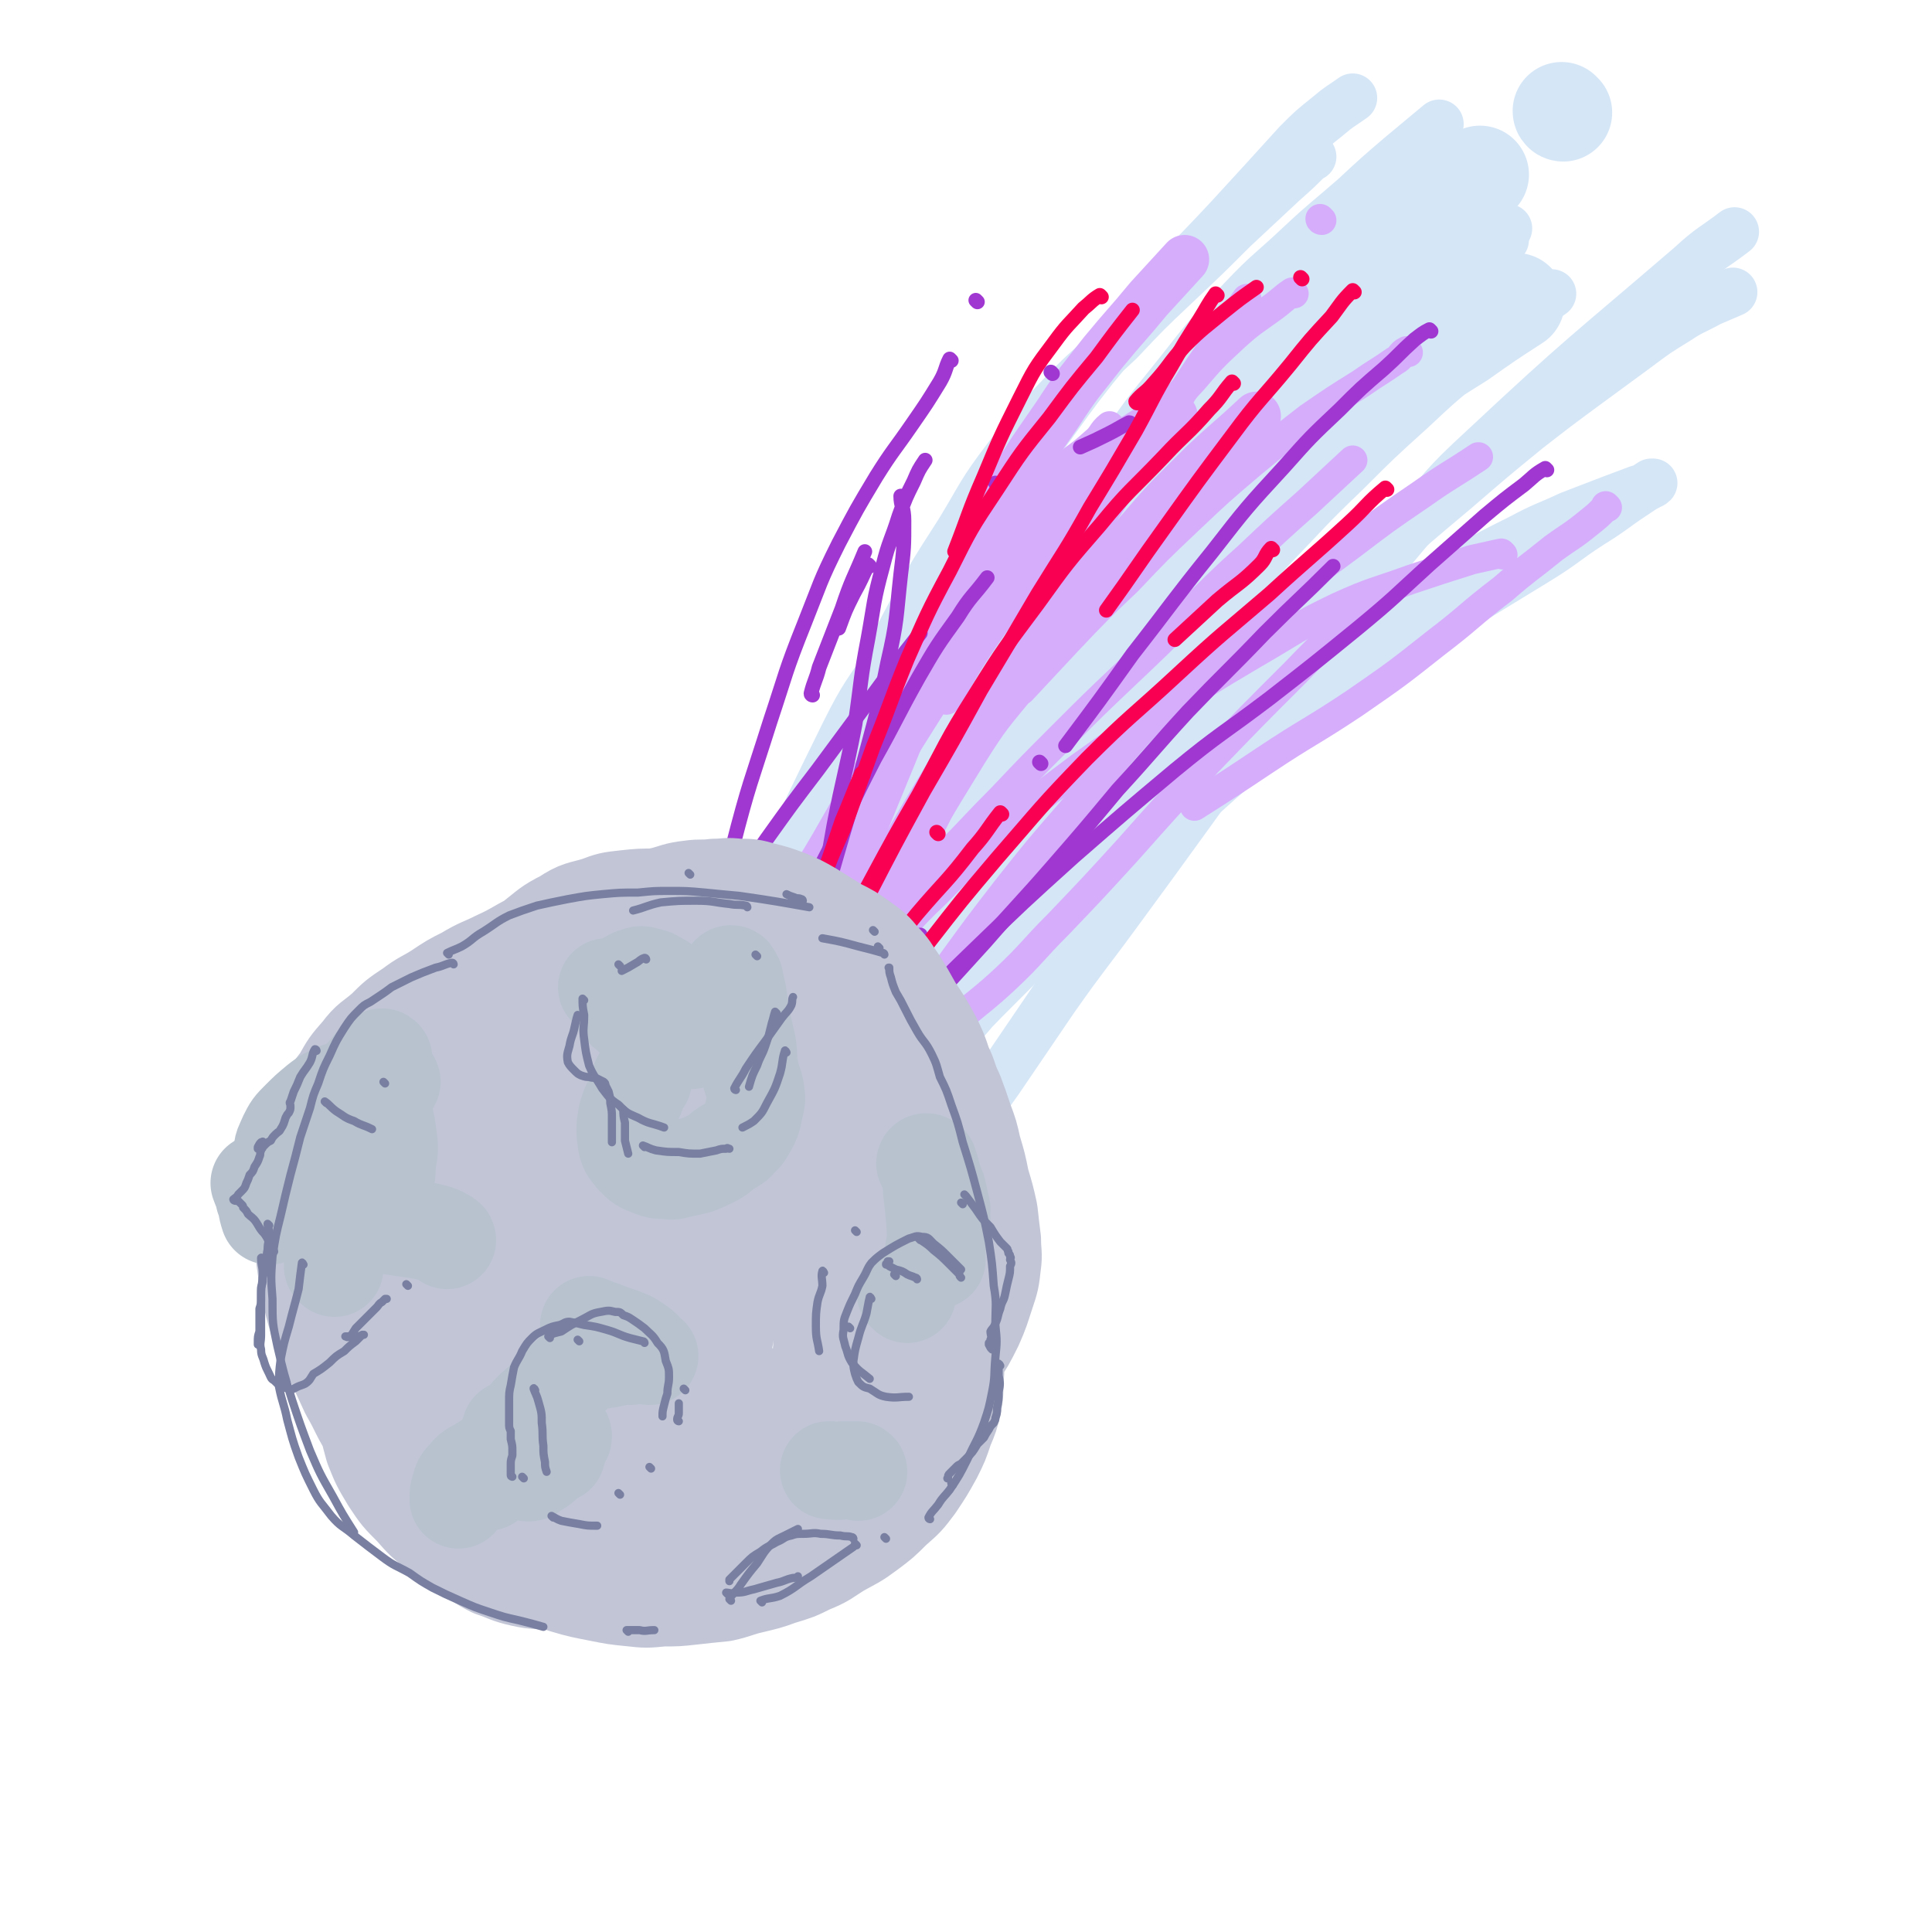<svg viewBox='0 0 1184 1184' version='1.1' xmlns='http://www.w3.org/2000/svg' xmlns:xlink='http://www.w3.org/1999/xlink'><g fill='none' stroke='#D5E6F7' stroke-width='60' stroke-linecap='round' stroke-linejoin='round'><path d='M472,625c0,0 -1,0 -1,-1 6,-6 7,-5 13,-12 12,-14 11,-14 22,-29 14,-19 13,-20 27,-40 15,-22 16,-21 31,-44 17,-27 16,-28 34,-55 21,-34 20,-35 43,-67 25,-34 26,-34 53,-67 27,-31 27,-31 56,-61 25,-26 26,-25 52,-50 21,-19 21,-19 43,-38 17,-15 17,-15 35,-31 13,-12 13,-11 27,-23 '/><path d='M958,69c0,0 -1,0 -1,-1 '/><path d='M483,671c0,0 -1,0 -1,-1 4,-8 5,-8 10,-15 10,-17 10,-17 21,-33 15,-23 15,-23 31,-46 18,-24 19,-24 37,-48 21,-26 20,-26 41,-52 22,-27 22,-27 44,-54 24,-28 24,-28 49,-56 23,-26 23,-26 47,-51 23,-22 23,-23 47,-44 21,-18 21,-18 43,-34 21,-16 21,-15 43,-29 17,-12 17,-12 34,-23 '/></g>
<g fill='none' stroke='#D5E6F7' stroke-width='30' stroke-linecap='round' stroke-linejoin='round'><path d='M429,819c0,0 -1,-1 -1,-1 0,0 0,1 1,0 4,-7 4,-8 7,-16 8,-21 7,-22 14,-42 12,-30 12,-30 24,-59 16,-36 16,-36 32,-71 18,-38 18,-38 36,-77 17,-36 17,-37 34,-73 17,-35 18,-35 35,-69 17,-33 16,-34 34,-67 18,-31 18,-31 37,-61 19,-28 19,-28 40,-54 18,-23 18,-23 39,-45 17,-18 18,-17 37,-35 15,-14 16,-14 32,-28 14,-13 14,-13 28,-25 12,-10 12,-10 24,-20 '/><path d='M456,753c0,0 -1,0 -1,-1 7,-9 9,-8 16,-18 13,-19 13,-19 26,-39 15,-24 14,-24 29,-48 16,-27 16,-27 32,-55 17,-29 16,-29 32,-58 18,-31 17,-31 36,-61 20,-32 20,-32 41,-63 20,-30 19,-31 41,-59 21,-28 22,-28 45,-54 20,-23 21,-22 42,-44 19,-20 19,-20 38,-38 17,-16 17,-17 34,-32 17,-14 17,-14 34,-27 11,-8 12,-8 23,-16 '/><path d='M570,585c0,0 -1,0 -1,-1 2,-3 3,-3 5,-6 10,-15 9,-16 19,-29 19,-25 19,-25 39,-49 23,-28 23,-28 47,-55 26,-29 26,-29 52,-57 24,-26 24,-26 48,-52 23,-24 22,-24 46,-47 19,-19 19,-19 40,-38 16,-15 16,-15 34,-30 14,-13 14,-13 28,-24 12,-9 12,-9 24,-17 '/><path d='M534,667c0,0 -1,0 -1,-1 5,-6 6,-5 11,-12 14,-17 14,-18 28,-35 23,-28 23,-28 47,-55 27,-30 28,-29 56,-58 27,-28 27,-28 54,-55 29,-28 29,-28 58,-56 27,-26 27,-26 55,-52 25,-22 25,-22 50,-43 22,-19 22,-19 44,-37 18,-14 18,-14 37,-28 15,-11 15,-11 30,-22 12,-9 12,-9 25,-17 9,-6 9,-5 20,-11 7,-3 7,-3 14,-6 '/><path d='M534,688c0,0 -1,0 -1,-1 5,-5 6,-5 12,-11 12,-13 12,-13 24,-26 18,-19 18,-19 35,-39 20,-21 20,-22 40,-43 20,-23 20,-23 42,-45 22,-22 22,-22 45,-43 21,-20 21,-21 43,-40 21,-18 21,-18 42,-35 20,-16 20,-17 41,-31 19,-13 19,-13 39,-25 18,-10 18,-10 36,-19 15,-8 15,-7 30,-14 13,-5 13,-5 26,-10 8,-3 8,-3 16,-6 4,-1 4,-1 7,-3 1,0 2,-1 2,-1 0,0 0,0 -1,0 -6,4 -6,4 -12,8 -12,8 -12,9 -25,17 -17,11 -16,12 -34,23 -18,11 -18,11 -36,22 -20,12 -20,12 -40,25 -23,15 -23,14 -45,30 -26,19 -26,19 -51,39 -27,22 -26,23 -53,46 -28,25 -28,25 -56,52 -24,22 -24,22 -47,45 -17,17 -17,17 -33,35 '/><path d='M573,716c0,0 -1,0 -1,-1 6,-8 8,-8 15,-16 13,-18 12,-19 25,-37 17,-25 17,-25 34,-50 19,-27 20,-27 39,-53 22,-30 22,-30 43,-59 22,-30 20,-31 43,-60 45,-58 45,-59 92,-115 22,-26 21,-27 46,-50 62,-58 63,-57 127,-112 13,-12 14,-11 27,-21 '/><path d='M571,631c0,0 -1,-1 -1,-1 0,0 0,1 1,1 0,-4 -1,-5 0,-10 5,-15 6,-15 12,-29 11,-23 11,-23 22,-44 14,-25 14,-25 28,-50 15,-25 15,-25 30,-49 15,-26 15,-26 31,-51 17,-26 17,-26 34,-52 17,-24 17,-25 36,-48 17,-23 17,-22 37,-43 18,-20 18,-20 38,-38 17,-16 17,-16 35,-31 14,-12 14,-11 28,-23 10,-8 10,-8 20,-16 '/><path d='M427,739c0,0 -1,0 -1,-1 -1,-3 -1,-3 -1,-6 -1,-10 -2,-10 -1,-19 0,-16 0,-17 3,-32 3,-20 4,-20 9,-40 7,-23 6,-23 15,-45 32,-74 31,-74 67,-147 12,-24 13,-23 28,-46 31,-48 31,-48 63,-95 15,-22 16,-22 32,-43 14,-19 14,-20 29,-39 14,-17 14,-17 29,-34 26,-30 27,-29 54,-58 11,-12 11,-12 22,-24 10,-11 10,-11 20,-22 9,-9 9,-9 19,-17 7,-6 8,-6 15,-11 '/><path d='M804,96c0,0 -1,0 -1,-1 0,0 1,1 0,1 -8,8 -8,8 -17,16 -15,14 -15,14 -30,28 -17,17 -17,17 -35,34 -18,17 -18,17 -35,35 -18,17 -19,16 -36,34 -17,18 -18,18 -33,38 -16,21 -15,22 -29,45 -18,28 -18,28 -34,58 -17,33 -17,33 -32,67 -12,29 -12,29 -23,58 '/></g>
<g fill='none' stroke='#D5ADFB' stroke-width='30' stroke-linecap='round' stroke-linejoin='round'><path d='M463,746c0,0 -1,0 -1,-1 0,-1 0,-1 1,-3 1,-11 0,-11 2,-23 3,-21 4,-21 8,-42 7,-29 6,-29 15,-58 10,-34 11,-34 23,-66 13,-35 13,-35 27,-69 14,-34 14,-34 27,-67 13,-31 13,-32 27,-62 12,-28 12,-29 27,-56 13,-23 14,-23 29,-45 13,-20 14,-20 28,-38 14,-17 14,-16 28,-33 11,-12 11,-12 22,-24 '/><path d='M719,255c0,0 -1,-1 -1,-1 -6,3 -6,3 -11,7 -11,7 -12,7 -22,15 -15,12 -15,12 -27,27 -16,17 -15,18 -30,37 -16,21 -15,21 -30,42 -18,25 -18,25 -34,50 -17,27 -17,27 -34,54 -14,23 -13,23 -27,46 '/><path d='M423,735c0,0 -1,-1 -1,-1 0,0 0,1 1,1 5,-6 5,-7 11,-13 9,-12 9,-12 17,-24 10,-14 10,-14 19,-29 10,-16 10,-17 20,-33 10,-18 10,-18 20,-37 40,-69 38,-70 80,-138 15,-24 16,-24 34,-46 37,-47 37,-47 76,-91 18,-21 18,-20 38,-40 16,-15 16,-14 32,-29 '/></g>
<g fill='none' stroke='#D5ADFB' stroke-width='18' stroke-linecap='round' stroke-linejoin='round'><path d='M425,813c0,0 -1,0 -1,-1 1,-2 2,-2 3,-5 5,-11 5,-11 9,-22 19,-43 18,-43 37,-86 13,-29 14,-28 28,-56 15,-30 16,-30 31,-60 16,-32 16,-32 32,-64 16,-31 15,-31 31,-62 16,-29 16,-29 32,-57 15,-28 14,-29 31,-56 14,-24 15,-23 30,-47 14,-21 14,-21 28,-43 13,-20 13,-21 27,-41 10,-15 10,-15 21,-30 '/><path d='M718,300c0,0 -1,-1 -1,-1 -6,6 -5,7 -11,13 -11,12 -11,12 -22,24 -11,11 -11,11 -22,22 '/><path d='M488,631c0,0 -1,-1 -1,-1 -5,9 -5,10 -9,20 -6,13 -6,13 -11,26 '/><path d='M509,698c0,0 -1,0 -1,-1 4,-5 5,-4 9,-10 9,-12 8,-12 16,-24 12,-17 11,-18 23,-34 14,-20 14,-20 28,-40 16,-22 16,-22 33,-44 19,-24 19,-24 39,-47 20,-24 20,-24 41,-48 20,-21 20,-22 41,-42 21,-21 22,-20 45,-39 22,-18 22,-18 45,-35 21,-16 21,-16 43,-31 17,-12 17,-11 35,-23 '/><path d='M921,340c0,0 -1,-1 -1,-1 -9,2 -9,2 -18,4 -19,6 -19,6 -37,12 -22,8 -23,7 -45,17 -27,13 -26,14 -52,29 -27,16 -27,16 -54,34 -26,17 -27,17 -52,35 -24,18 -24,18 -47,38 -22,19 -21,19 -42,40 -17,16 -16,17 -32,34 '/><path d='M541,564c0,0 -1,0 -1,-1 6,-5 7,-5 13,-11 14,-13 13,-14 27,-28 17,-17 17,-18 34,-35 18,-19 18,-19 37,-38 19,-19 19,-19 39,-38 19,-18 19,-18 38,-37 18,-17 18,-18 37,-35 18,-17 18,-17 36,-33 14,-13 14,-13 28,-26 '/><path d='M863,216c0,0 -1,-1 -1,-1 -4,2 -3,4 -7,6 -10,7 -11,7 -21,14 -16,10 -16,10 -32,21 -18,14 -18,14 -35,28 -20,17 -20,17 -39,35 -19,18 -19,18 -37,37 -19,18 -19,18 -37,37 -14,15 -14,15 -28,30 '/><path d='M793,180c0,0 -1,-1 -1,-1 -6,4 -6,5 -13,10 -11,8 -12,8 -22,17 -14,13 -14,13 -26,27 -14,15 -14,15 -27,31 -16,19 -16,19 -32,38 -18,21 -18,21 -35,43 -17,22 -17,22 -33,45 -13,19 -12,19 -24,39 '/><path d='M810,135c0,0 -1,0 -1,-1 '/><path d='M681,262c0,0 -1,-1 -1,-1 -5,4 -4,6 -9,10 -10,9 -10,8 -20,16 -8,6 -9,5 -16,12 -11,12 -11,12 -21,25 -9,13 -9,13 -19,27 '/><path d='M536,467c0,0 -1,-1 -1,-1 '/><path d='M537,666c0,0 -1,-1 -1,-1 5,-4 6,-3 11,-7 10,-8 9,-8 18,-16 12,-10 12,-9 24,-19 13,-11 14,-11 27,-23 17,-16 16,-17 33,-34 21,-22 21,-22 42,-45 24,-27 24,-27 49,-54 27,-28 27,-28 54,-55 22,-23 23,-22 45,-44 '/><path d='M985,311c0,0 -1,-1 -1,-1 0,0 0,1 0,1 -5,5 -5,5 -10,9 -11,9 -11,8 -22,16 -16,13 -16,12 -31,25 -21,16 -20,17 -41,33 -24,19 -24,19 -50,37 -27,18 -28,17 -55,35 -21,14 -21,14 -43,28 '/></g>
<g fill='none' stroke='#9F37D0' stroke-width='9' stroke-linecap='round' stroke-linejoin='round'><path d='M553,305c0,0 -1,-1 -1,-1 0,6 2,7 2,15 0,16 0,17 -2,33 -3,27 -2,28 -8,54 -7,35 -8,35 -17,70 -11,37 -11,37 -22,75 -9,32 -9,32 -17,64 -7,23 -7,23 -14,47 -3,14 -4,14 -6,27 -1,6 -2,8 0,11 1,2 3,1 5,-1 5,-10 5,-11 8,-22 5,-21 5,-21 9,-43 5,-30 4,-30 9,-60 6,-34 6,-34 12,-68 6,-31 7,-31 13,-62 4,-27 3,-27 8,-53 4,-22 3,-22 9,-44 4,-16 5,-15 10,-31 4,-11 4,-11 9,-21 3,-7 3,-7 7,-13 '/><path d='M533,347c0,0 -1,-1 -1,-1 -4,8 -4,9 -9,18 -5,10 -5,10 -9,21 '/><path d='M498,426c0,0 -1,0 -1,-1 2,-8 3,-8 5,-16 7,-18 7,-18 14,-36 6,-18 7,-18 14,-35 '/><path d='M599,185c0,0 -1,-1 -1,-1 '/><path d='M583,221c0,0 -1,-1 -1,-1 -3,6 -2,7 -6,14 -8,13 -8,13 -17,26 -11,16 -12,16 -22,32 -12,20 -12,20 -23,41 -12,24 -11,24 -21,49 -12,30 -11,30 -21,60 -12,38 -13,38 -23,77 -11,39 -11,39 -21,79 -7,29 -6,30 -14,59 -5,17 -6,17 -13,33 -3,8 -4,8 -8,16 0,1 0,1 0,2 '/><path d='M415,610c0,0 -1,0 -1,-1 2,-4 2,-4 4,-8 6,-11 6,-11 11,-22 8,-15 8,-15 17,-30 12,-18 12,-18 24,-35 15,-21 15,-21 31,-42 17,-23 17,-23 34,-46 14,-19 14,-19 29,-38 '/><path d='M392,753c0,0 -1,0 -1,-1 6,-9 7,-9 13,-18 10,-19 9,-19 18,-38 12,-25 12,-25 24,-49 13,-29 13,-29 27,-57 16,-32 16,-32 32,-63 16,-31 15,-31 31,-62 14,-25 13,-25 27,-50 11,-19 11,-19 24,-37 8,-13 9,-12 18,-24 '/><path d='M456,721c0,0 -1,0 -1,-1 3,-4 4,-4 7,-9 8,-10 8,-10 16,-21 13,-17 12,-18 25,-35 16,-22 16,-22 32,-44 14,-19 14,-19 29,-38 '/><path d='M638,468c0,0 -1,-1 -1,-1 '/><path d='M488,701c0,0 -1,-1 -1,-1 6,-5 8,-4 14,-10 14,-14 13,-15 26,-29 18,-20 19,-20 37,-40 20,-22 20,-22 40,-44 20,-23 21,-23 41,-46 20,-23 20,-23 40,-47 22,-24 21,-24 43,-48 23,-24 24,-24 47,-48 21,-21 21,-20 42,-41 '/><path d='M948,288c0,0 -1,-1 -1,-1 -7,4 -7,5 -13,10 -12,9 -12,9 -24,19 -17,15 -17,15 -34,30 -22,20 -21,20 -44,39 -27,22 -27,22 -54,43 -29,22 -30,21 -58,44 -31,26 -31,26 -62,53 -31,28 -31,28 -61,57 -29,28 -29,29 -56,58 -24,27 -24,28 -47,55 -18,21 -18,21 -35,43 '/><path d='M877,203c0,0 -1,-1 -1,-1 -4,2 -5,3 -9,6 -10,9 -9,9 -19,18 -14,12 -14,12 -27,25 -18,17 -18,17 -34,35 -23,25 -23,25 -44,52 -25,31 -24,31 -49,63 -20,28 -20,28 -41,56 '/><path d='M693,260c0,0 0,-1 -1,-1 -6,3 -7,4 -13,7 -8,4 -8,4 -17,8 '/><path d='M611,297c0,0 -1,-1 -1,-1 '/><path d='M645,229c0,0 -1,-1 -1,-1 '/></g>
<g fill='none' stroke='#F90052' stroke-width='9' stroke-linecap='round' stroke-linejoin='round'><path d='M675,182c0,0 -1,-1 -1,-1 -5,3 -5,4 -10,8 -9,10 -10,10 -18,21 -12,16 -12,16 -21,34 -12,24 -12,24 -22,48 -10,23 -9,23 -18,46 '/><path d='M529,475c0,0 -1,-1 -1,-1 -6,14 -6,15 -12,29 -10,30 -11,30 -20,60 -12,37 -11,37 -21,74 -8,30 -8,30 -15,61 '/><path d='M496,562c0,0 -1,0 -1,-1 3,-8 4,-8 7,-16 7,-19 7,-19 15,-37 9,-25 9,-25 18,-50 11,-27 10,-27 21,-54 12,-27 12,-28 26,-54 13,-26 13,-26 29,-50 15,-23 15,-23 32,-44 14,-19 14,-19 29,-37 11,-15 11,-15 22,-29 '/><path d='M746,181c0,0 -1,-1 -1,-1 -5,7 -5,8 -10,16 -9,14 -9,14 -17,28 -12,20 -11,20 -22,40 -14,24 -14,24 -28,47 -15,27 -16,27 -32,53 -17,29 -17,29 -35,59 -17,31 -17,31 -35,62 -18,33 -18,33 -35,66 -16,30 -16,30 -30,61 -12,25 -11,26 -21,52 -7,18 -7,18 -13,37 '/><path d='M697,247c0,0 -1,0 -1,-1 4,-5 6,-5 11,-11 10,-11 9,-12 19,-23 11,-11 12,-11 24,-21 10,-8 10,-8 20,-15 '/><path d='M798,171c0,0 -1,-1 -1,-1 '/><path d='M756,235c0,0 -1,-1 -1,-1 -7,8 -6,9 -14,17 -13,15 -14,14 -28,29 -20,21 -21,20 -39,42 -20,23 -20,23 -38,48 -20,27 -20,26 -38,55 -19,30 -18,31 -35,62 -15,26 -15,26 -29,52 -9,17 -10,17 -18,34 -3,7 -4,9 -4,14 0,2 3,0 5,0 1,-1 1,-1 2,-1 '/><path d='M830,179c0,0 -1,-1 -1,-1 -7,7 -7,8 -13,16 -13,14 -13,14 -25,29 -18,22 -19,21 -36,44 -21,28 -21,28 -41,56 -18,25 -18,26 -36,51 '/><path d='M575,511c0,0 -1,-1 -1,-1 '/><path d='M780,337c0,0 -1,-1 -1,-1 -4,4 -3,6 -7,10 -12,12 -13,11 -26,22 -13,12 -13,12 -26,24 '/><path d='M614,499c0,0 -1,-1 -1,-1 -8,10 -8,12 -17,22 -16,21 -17,20 -34,40 -17,21 -17,21 -34,41 -12,15 -12,15 -24,30 '/><path d='M850,300c0,0 -1,-1 -1,-1 -12,10 -11,11 -23,22 -24,22 -24,21 -48,43 -28,24 -29,24 -56,49 -28,26 -29,25 -56,52 -29,30 -28,30 -55,61 -22,26 -22,26 -43,53 '/></g>
<g fill='none' stroke='#C1C5D6' stroke-width='60' stroke-linecap='round' stroke-linejoin='round'><path d='M395,576c0,0 0,-1 -1,-1 -2,0 -2,0 -4,0 -5,-1 -5,-3 -9,-3 -11,1 -11,1 -21,5 -15,5 -15,6 -28,14 -13,8 -13,8 -24,18 -8,7 -8,7 -14,16 -7,8 -7,8 -11,17 -6,11 -6,11 -11,23 -5,14 -4,14 -8,29 -4,15 -5,15 -9,30 -3,14 -4,14 -5,29 -2,13 -2,14 -2,27 0,10 0,10 2,20 2,10 2,10 6,18 4,10 4,10 9,19 6,9 7,8 13,17 7,7 6,8 13,14 8,8 8,8 16,15 8,6 8,7 17,12 8,5 8,5 17,10 8,3 8,3 17,6 9,3 9,4 18,6 9,3 9,3 19,5 11,1 11,2 22,2 10,0 10,0 20,-1 11,-2 11,-2 21,-5 11,-3 11,-3 21,-8 10,-4 10,-5 19,-11 8,-5 8,-6 16,-12 8,-7 9,-7 16,-15 9,-9 9,-9 17,-19 9,-11 9,-11 17,-22 6,-11 6,-11 12,-22 4,-8 5,-8 8,-17 3,-9 2,-9 3,-18 1,-7 0,-7 0,-14 -1,-6 -1,-6 -2,-13 -2,-8 -2,-8 -4,-16 -2,-10 -1,-10 -4,-19 -3,-10 -3,-11 -7,-20 -5,-10 -5,-10 -11,-20 -5,-10 -5,-10 -11,-19 -6,-9 -6,-9 -12,-17 -6,-7 -6,-7 -13,-14 -7,-7 -7,-7 -14,-13 -8,-6 -8,-6 -16,-11 -10,-6 -10,-6 -21,-11 -11,-4 -11,-4 -22,-7 -11,-3 -11,-3 -22,-5 -10,-1 -10,-1 -20,-1 -11,0 -11,0 -22,1 -12,1 -12,1 -24,3 -12,2 -12,2 -24,5 -11,3 -11,4 -22,8 -10,4 -10,3 -20,8 -9,4 -9,4 -16,10 -7,6 -7,6 -13,13 -8,8 -8,8 -14,18 -7,11 -7,11 -13,23 -6,12 -6,12 -11,25 -6,13 -6,13 -10,27 -4,13 -3,13 -5,27 -3,14 -3,14 -3,28 -1,13 -1,13 1,26 2,14 2,14 5,27 4,14 4,14 10,27 5,11 5,11 11,22 7,10 7,10 15,19 8,9 8,9 17,17 9,7 9,7 19,13 8,6 8,6 16,11 9,6 9,6 18,11 8,3 8,4 17,6 8,1 8,1 17,1 7,1 7,0 14,-1 13,-1 13,-1 25,-4 14,-2 14,-2 28,-5 11,-4 12,-4 23,-9 9,-5 9,-5 18,-11 9,-6 9,-7 17,-13 9,-7 9,-7 18,-15 8,-7 7,-7 15,-14 7,-7 8,-6 14,-13 8,-9 8,-9 15,-19 9,-12 8,-13 16,-26 8,-13 8,-12 15,-26 6,-11 6,-11 10,-24 3,-9 2,-10 3,-20 1,-6 1,-6 1,-13 -2,-9 -3,-9 -5,-19 -4,-11 -3,-11 -7,-23 -4,-10 -4,-11 -9,-21 -6,-11 -6,-10 -13,-20 -7,-10 -6,-10 -14,-19 -7,-8 -7,-7 -15,-15 -7,-7 -7,-7 -14,-13 -8,-8 -8,-8 -16,-15 -8,-7 -8,-6 -17,-13 -7,-6 -7,-7 -14,-13 -6,-4 -6,-4 -13,-8 -7,-3 -7,-2 -14,-4 -8,-2 -8,-2 -17,-3 -9,-1 -9,-1 -19,-1 -9,0 -10,0 -19,1 -9,1 -9,1 -17,4 -10,3 -11,2 -20,8 -10,5 -10,6 -19,13 -9,7 -10,6 -18,14 -9,8 -9,8 -17,18 -7,9 -6,9 -12,19 -6,10 -7,10 -11,20 -6,11 -6,11 -9,23 -4,13 -4,13 -7,26 -2,14 -2,14 -3,29 0,16 0,16 1,32 1,19 2,18 3,37 2,17 1,17 3,35 2,15 2,15 5,30 2,14 2,14 7,28 4,13 5,13 11,25 6,11 6,11 14,21 7,9 8,9 17,17 8,7 8,7 17,13 9,5 9,5 18,8 10,3 11,3 21,5 10,2 10,2 20,3 9,1 9,1 19,0 9,0 9,0 18,-1 9,-1 9,-1 19,-2 9,-2 9,-3 18,-5 8,-2 9,-2 17,-5 10,-3 10,-3 18,-7 10,-4 10,-5 18,-10 9,-5 10,-5 18,-11 8,-6 8,-6 15,-13 8,-7 8,-7 14,-15 6,-9 6,-9 11,-18 4,-8 4,-8 7,-17 3,-7 3,-7 5,-15 1,-7 1,-7 1,-14 1,-9 0,-9 1,-17 0,-9 0,-9 0,-18 0,-10 -1,-10 0,-19 0,-10 0,-10 0,-19 0,-9 0,-9 -2,-18 -1,-9 -1,-9 -3,-18 -2,-8 -2,-8 -5,-16 -2,-9 -2,-9 -5,-17 -4,-10 -4,-10 -9,-19 -5,-9 -5,-9 -11,-18 -7,-8 -6,-9 -13,-17 -7,-7 -7,-7 -15,-13 -8,-7 -8,-7 -17,-13 -7,-6 -7,-7 -15,-12 -9,-5 -9,-5 -19,-9 -11,-4 -11,-4 -22,-7 -9,-3 -9,-2 -19,-4 -10,-2 -10,-2 -19,-2 -8,-1 -9,-1 -17,0 -10,2 -10,2 -20,5 -11,4 -11,4 -22,9 -11,4 -11,4 -21,10 -9,6 -9,7 -18,15 -8,8 -8,8 -16,18 -10,11 -10,11 -19,23 -10,12 -10,12 -19,25 -8,12 -8,13 -14,25 -5,9 -6,9 -10,19 -3,9 -3,9 -5,18 -3,10 -4,10 -6,21 -2,11 -2,11 -4,23 -1,10 -1,10 -1,20 0,11 0,11 1,22 1,11 1,11 3,23 2,10 2,10 5,21 4,10 4,10 10,20 6,9 6,9 14,17 7,8 7,8 16,15 8,7 8,7 16,12 9,5 9,6 17,10 9,3 9,4 18,6 9,2 10,1 19,2 10,1 10,1 20,0 10,0 10,0 21,-1 11,-2 11,-2 21,-5 12,-3 12,-3 24,-7 10,-3 10,-3 21,-7 10,-5 10,-5 21,-10 9,-4 9,-4 18,-10 9,-5 9,-5 18,-11 9,-6 9,-6 17,-13 10,-8 10,-7 19,-16 9,-8 9,-8 17,-17 9,-10 9,-10 17,-20 7,-10 7,-10 13,-21 6,-9 6,-9 11,-19 4,-9 4,-10 7,-19 3,-9 3,-9 4,-18 1,-7 0,-7 0,-15 -1,-8 -1,-8 -2,-17 -2,-9 -2,-9 -5,-19 -2,-10 -2,-10 -5,-20 -2,-9 -2,-9 -5,-17 -3,-9 -3,-9 -6,-17 -4,-8 -3,-9 -7,-17 -3,-9 -3,-9 -7,-17 -5,-9 -5,-9 -11,-18 -5,-9 -5,-9 -10,-17 -5,-7 -4,-7 -10,-13 -5,-6 -5,-6 -12,-11 -7,-5 -7,-5 -15,-9 -8,-5 -8,-5 -16,-10 -7,-4 -7,-4 -14,-7 -8,-3 -8,-3 -16,-5 -7,-2 -7,-2 -15,-2 -7,-1 -7,0 -14,0 -8,1 -8,0 -15,1 -9,1 -9,2 -17,4 -10,2 -10,2 -19,5 -10,2 -10,2 -20,5 -10,4 -10,4 -21,9 -10,4 -10,4 -20,9 -10,5 -10,6 -21,11 -10,5 -10,4 -20,10 -8,4 -8,4 -17,10 -8,5 -8,4 -16,10 -9,6 -9,6 -16,13 -8,7 -9,6 -15,14 -7,8 -7,8 -12,17 -6,8 -7,8 -11,17 -4,9 -3,9 -6,19 -3,10 -3,10 -4,20 -2,12 -2,12 -2,24 0,15 -1,15 1,30 2,14 2,14 5,27 4,15 5,15 10,28 6,13 6,13 12,26 7,12 6,13 14,25 7,12 8,11 16,22 9,11 8,11 17,21 10,9 10,9 21,16 10,7 10,7 21,11 11,4 12,4 23,6 12,2 12,3 24,2 13,0 14,0 27,-3 14,-4 14,-4 27,-10 15,-6 15,-6 28,-15 13,-8 13,-8 24,-18 11,-10 11,-10 20,-21 9,-10 9,-10 15,-22 6,-10 6,-10 9,-22 3,-10 3,-10 4,-21 1,-10 1,-10 1,-19 -1,-12 -2,-12 -3,-24 -2,-15 -1,-15 -4,-31 -3,-16 -2,-17 -8,-33 -4,-13 -4,-13 -11,-26 -7,-11 -7,-11 -16,-20 -10,-10 -10,-10 -21,-17 -11,-6 -12,-7 -24,-10 -12,-3 -13,-2 -26,-2 -13,1 -14,0 -26,3 -16,4 -16,4 -30,11 -14,7 -14,6 -26,16 -11,9 -12,9 -19,21 -9,13 -9,14 -13,29 -6,17 -6,18 -7,36 -1,18 -1,19 3,36 4,16 4,17 12,30 8,13 9,13 20,22 11,8 12,8 25,12 11,3 12,4 22,2 13,-2 14,-3 26,-10 14,-9 14,-10 25,-23 13,-14 14,-14 22,-31 8,-17 7,-18 10,-36 3,-19 4,-19 3,-38 -1,-16 -1,-16 -7,-31 -4,-12 -4,-13 -12,-23 -8,-10 -8,-11 -20,-17 -13,-8 -14,-9 -29,-11 -18,-3 -18,-3 -36,-1 -16,3 -18,2 -32,11 -17,11 -18,13 -30,30 -13,19 -13,20 -19,42 -7,25 -7,26 -7,52 0,22 -1,23 6,44 5,18 6,19 18,34 9,12 10,13 22,20 11,6 12,6 24,5 13,0 14,0 25,-7 13,-9 14,-10 23,-23 11,-17 11,-18 15,-38 6,-22 5,-23 5,-46 0,-22 -1,-23 -5,-45 -3,-17 -2,-19 -10,-34 -6,-10 -8,-10 -17,-17 -7,-5 -8,-8 -15,-6 -9,1 -11,3 -17,11 -11,14 -11,15 -17,33 -7,22 -8,23 -10,46 -3,24 -2,25 1,49 2,20 2,21 8,40 4,15 4,16 12,28 5,8 6,8 13,13 4,3 7,4 10,2 5,-4 6,-7 7,-14 4,-21 4,-21 4,-42 1,-31 0,-31 -3,-61 -2,-25 -1,-25 -7,-48 -4,-14 -4,-14 -11,-26 -3,-5 -5,-6 -10,-8 -3,-1 -5,0 -7,4 -4,8 -4,9 -5,19 -3,20 -3,20 -3,39 1,24 0,25 4,48 4,22 4,23 14,42 7,18 8,18 20,33 9,9 10,10 21,16 7,3 9,4 17,3 7,-1 8,-1 13,-7 8,-9 9,-10 12,-22 6,-21 6,-22 7,-44 1,-30 0,-30 -3,-59 -3,-23 -3,-24 -8,-47 -3,-13 -3,-13 -9,-25 -3,-7 -3,-8 -9,-12 -3,-3 -4,-3 -7,-2 -5,2 -6,3 -8,8 -5,15 -5,16 -7,32 -4,27 -4,28 -4,56 0,31 0,32 5,63 4,26 4,26 12,51 5,15 6,16 15,29 5,7 6,8 13,11 4,2 7,3 10,0 6,-6 5,-8 9,-17 7,-18 8,-18 13,-36 7,-26 7,-26 12,-53 4,-27 4,-27 7,-54 2,-24 2,-24 3,-48 1,-20 1,-20 0,-39 -1,-13 -1,-13 -4,-26 -1,-7 -1,-7 -4,-13 -1,-2 -2,-4 -4,-3 -2,1 -3,3 -4,6 -4,14 -4,15 -6,29 -4,28 -4,28 -5,56 -1,28 -2,28 0,57 1,23 1,23 6,46 3,15 4,15 11,30 4,9 4,9 10,17 3,4 3,5 7,6 5,1 6,0 11,-2 9,-6 9,-6 16,-14 10,-10 10,-10 18,-21 8,-12 8,-12 13,-25 5,-11 5,-12 7,-23 2,-10 3,-10 2,-20 -3,-11 -4,-11 -9,-22 -9,-18 -8,-19 -18,-36 -10,-19 -10,-19 -23,-36 -9,-12 -10,-12 -21,-22 -8,-7 -8,-6 -17,-11 -4,-3 -4,-3 -9,-5 -3,-1 -3,-1 -6,0 -1,0 -2,0 -1,1 1,3 2,3 5,6 8,8 8,9 17,17 12,12 12,13 25,24 14,12 14,12 29,23 11,8 12,8 24,15 8,4 8,5 16,8 5,2 5,2 9,3 2,0 3,0 3,0 0,-2 -2,-2 -3,-4 -5,-10 -4,-10 -8,-20 -8,-17 -8,-17 -18,-34 -8,-16 -9,-15 -19,-31 -6,-9 -6,-9 -13,-18 -4,-4 -5,-4 -9,-8 -2,-1 -2,-1 -4,-2 -1,0 -2,0 -2,0 0,0 1,0 2,0 2,2 2,2 5,4 4,4 4,4 8,8 7,7 7,7 13,14 6,7 7,7 11,15 7,11 6,11 11,23 5,14 5,14 8,29 4,15 3,15 5,30 2,12 3,12 4,25 1,11 0,11 0,22 0,9 0,9 -1,17 -1,7 -1,7 -4,13 -3,6 -3,6 -9,11 -9,7 -9,8 -20,13 -19,8 -19,9 -39,12 -25,5 -25,3 -51,5 -22,2 -22,1 -45,1 '/></g>
<g fill='none' stroke='#B7C2CE' stroke-width='60' stroke-linecap='round' stroke-linejoin='round'><path d='M274,760c0,0 0,-1 -1,-1 -3,-2 -3,-2 -6,-3 -8,-2 -8,-2 -15,-3 -7,-1 -7,-1 -13,-2 '/><path d='M205,777c0,0 -1,-1 -1,-1 '/><path d='M240,663c0,0 0,-1 -1,-1 -2,4 -1,5 -3,10 -3,6 -4,6 -8,11 -3,5 -3,5 -6,10 -2,2 -2,2 -4,4 -1,1 -2,1 -2,1 0,1 1,1 2,1 0,0 0,0 1,1 '/><path d='M235,649c0,0 0,-1 -1,-1 -5,4 -5,4 -9,9 -8,9 -9,9 -16,19 -7,12 -6,13 -11,25 -4,11 -5,11 -7,22 -1,6 -1,6 0,12 1,3 1,2 3,5 0,0 0,0 1,1 '/><path d='M160,726c0,0 -1,-1 -1,-1 1,3 2,4 3,9 2,5 1,5 3,11 '/><path d='M226,750c0,0 -1,0 -1,-1 2,-4 2,-4 4,-7 3,-5 3,-5 5,-11 1,-3 2,-3 2,-7 1,-5 1,-5 1,-10 1,-8 2,-8 1,-15 -1,-8 -1,-9 -3,-16 -3,-6 -3,-7 -8,-11 -3,-3 -4,-4 -9,-4 -6,-1 -6,0 -11,1 -6,3 -7,3 -12,7 -6,5 -6,5 -11,10 -5,5 -5,5 -8,11 -2,5 -3,5 -3,11 1,7 1,8 4,14 4,7 4,8 10,12 6,3 7,4 13,3 8,-2 9,-3 15,-9 7,-6 7,-6 12,-14 4,-7 3,-8 5,-15 1,-6 1,-6 0,-12 0,-4 -1,-5 -3,-8 -2,-4 -3,-4 -6,-7 0,-1 0,-1 -1,-1 '/><path d='M373,606c0,0 -1,-1 -1,-1 0,0 0,0 1,1 3,4 3,5 7,9 5,5 5,5 11,9 5,3 6,4 11,4 4,0 5,0 8,-3 1,-1 1,-2 2,-5 0,-2 0,-2 0,-5 0,-2 0,-2 0,-4 -1,-2 -1,-2 -3,-5 -2,-2 -2,-3 -6,-5 -3,-2 -4,-2 -8,-3 -3,-1 -3,0 -7,1 -2,1 -2,1 -5,3 -2,1 -2,2 -3,4 -1,2 -1,2 -1,5 0,3 0,3 2,5 2,3 2,3 5,5 2,2 2,3 5,4 3,1 4,1 7,1 3,1 3,1 5,1 3,-1 3,-1 5,-2 1,-1 1,-1 1,-3 1,-1 1,-1 1,-3 0,-2 0,-3 0,-5 -1,-3 -1,-3 -2,-6 -1,-2 -1,-3 -3,-4 -3,-2 -3,-1 -6,-1 -1,0 -1,0 -1,1 -1,1 -1,1 -1,2 -1,2 -1,2 0,4 0,3 0,3 2,6 2,4 2,4 4,7 3,4 3,4 6,7 3,3 3,3 6,5 2,1 2,1 5,1 2,1 3,2 5,1 2,0 2,-1 3,-3 0,-1 0,-1 1,-1 '/><path d='M394,662c0,0 -1,-1 -1,-1 -2,4 -2,5 -3,9 -3,7 -4,7 -6,15 -1,7 -1,8 0,15 1,5 2,5 5,9 4,4 4,4 9,6 5,2 5,2 11,2 4,1 4,0 9,-1 5,-1 5,-1 9,-2 5,-2 5,-2 9,-4 4,-2 4,-2 7,-5 4,-3 4,-2 8,-5 3,-4 4,-3 6,-7 5,-8 4,-9 6,-17 1,-4 0,-4 0,-7 -1,-6 -2,-6 -3,-11 -2,-9 -1,-9 -2,-17 -2,-9 -2,-9 -4,-17 -1,-8 -1,-8 -2,-15 -1,-4 -1,-4 -2,-9 -1,-1 -1,-3 -2,-3 -1,0 -1,1 -1,2 -1,3 -1,3 -1,6 0,5 0,5 1,9 2,7 2,7 5,14 0,0 0,0 1,1 '/><path d='M309,893c0,0 0,-1 -1,-1 -2,0 -3,1 -5,2 -5,2 -5,2 -9,5 -4,2 -5,2 -8,6 -3,3 -3,3 -4,7 -1,3 -1,3 -1,6 0,1 0,1 0,1 '/><path d='M299,908c0,0 -1,0 -1,-1 2,-5 3,-5 6,-10 3,-5 3,-5 6,-11 1,-4 1,-4 2,-7 1,-2 1,-3 1,-3 '/><path d='M362,813c0,0 -1,-1 -1,-1 3,1 4,2 8,3 5,2 5,2 11,4 5,2 6,2 10,5 5,3 4,4 8,7 '/><path d='M386,831c0,0 0,-1 -1,-1 -7,1 -7,2 -14,3 -4,1 -4,-1 -7,0 -8,4 -8,4 -14,10 -9,7 -9,7 -16,15 -8,7 -9,7 -14,15 -4,7 -4,8 -5,16 -1,4 0,5 2,9 1,3 2,4 5,4 3,1 3,0 6,-2 4,-2 4,-3 8,-6 3,-3 3,-3 6,-7 1,-2 1,-2 2,-5 1,-1 1,-1 1,-2 0,-1 -1,-2 -1,-2 -2,5 -1,6 -3,12 0,1 0,1 0,1 '/><path d='M556,793c0,0 -1,-1 -1,-1 '/><path d='M577,748c0,0 -1,0 -1,-1 0,-3 1,-3 1,-6 -1,-4 -1,-4 -2,-9 -1,-5 -2,-5 -3,-9 -1,-3 -1,-3 -2,-7 -1,-1 -1,-2 -1,-3 -1,-1 -2,-1 -2,0 0,1 2,1 2,3 2,6 2,6 2,12 2,18 2,18 3,35 0,4 0,4 0,8 0,1 0,1 0,1 0,0 -1,0 0,0 0,-1 0,-1 0,-1 0,-3 -1,-3 -1,-6 -1,0 0,0 0,0 '/><path d='M526,902c0,0 0,-1 -1,-1 -4,0 -4,0 -8,0 -5,1 -5,0 -9,0 '/></g>
<g fill='none' stroke='#787FA0' stroke-width='5' stroke-linecap='round' stroke-linejoin='round'><path d='M278,591c0,0 0,-1 -1,-1 -5,1 -5,2 -10,3 -8,3 -8,3 -15,6 -6,3 -6,3 -12,6 -4,3 -4,3 -7,5 -3,2 -3,2 -6,4 -4,2 -4,2 -7,5 -5,5 -5,5 -9,11 -5,8 -5,8 -9,17 -4,8 -4,8 -7,17 -3,7 -3,7 -5,15 -3,9 -3,9 -6,18 -3,12 -3,12 -6,23 -3,12 -3,12 -6,25 -3,12 -3,12 -5,25 -1,13 -1,13 0,26 0,15 0,15 3,29 4,17 4,17 9,33 5,15 5,15 11,31 6,14 6,14 14,28 6,11 6,11 13,22 '/><path d='M186,775c0,0 -1,-2 -1,-1 -1,7 -1,8 -2,16 -3,12 -3,11 -6,23 -3,10 -3,10 -5,20 -1,8 -1,8 -1,17 2,10 3,10 5,20 3,11 3,12 7,23 4,10 4,10 9,20 4,8 5,8 11,16 6,7 7,6 14,12 9,7 9,7 17,13 8,6 8,5 17,10 7,5 7,5 14,9 8,4 8,4 17,8 9,4 9,4 18,7 9,3 9,3 18,5 8,2 8,2 15,4 '/><path d='M385,1000c0,0 -1,-1 -1,-1 3,0 4,0 8,0 4,1 4,0 9,0 '/><path d='M467,982c0,0 -1,-1 -1,-1 5,-2 6,-1 12,-3 10,-5 9,-6 19,-12 13,-9 13,-9 26,-18 '/><path d='M543,943c0,0 -1,-1 -1,-1 '/><path d='M570,931c0,0 -1,0 -1,-1 2,-4 3,-4 6,-8 3,-5 4,-5 7,-9 6,-9 6,-9 11,-19 5,-11 6,-11 10,-22 3,-9 3,-9 5,-19 2,-10 1,-10 2,-21 1,-10 1,-10 0,-20 0,-12 1,-13 -1,-24 -1,-14 -1,-14 -3,-27 -3,-15 -3,-15 -7,-30 -4,-15 -4,-15 -9,-31 -3,-12 -3,-12 -7,-23 -3,-9 -3,-9 -7,-17 -2,-7 -2,-8 -5,-14 -4,-8 -5,-7 -9,-14 -4,-7 -4,-7 -7,-13 -3,-6 -3,-6 -6,-11 -2,-5 -2,-5 -3,-9 -1,-3 -1,-3 -1,-6 -1,0 0,0 0,0 '/><path d='M539,581c0,0 -1,-1 -1,-1 '/><path d='M492,552c0,0 0,-1 -1,-1 -2,-1 -2,0 -4,-1 -3,-1 -3,-1 -5,-2 '/><path d='M423,536c0,0 -1,-1 -1,-1 '/><path d='M275,585c0,0 -1,-1 -1,-1 4,-2 5,-2 9,-4 7,-4 6,-5 13,-9 8,-5 8,-6 16,-10 8,-3 8,-3 17,-6 9,-2 9,-2 19,-4 11,-2 11,-2 21,-3 11,-1 11,-1 22,-1 10,-1 10,-1 19,-1 11,0 11,0 22,1 10,1 10,1 21,2 21,3 26,4 43,7 '/><path d='M536,571c0,0 -1,-1 -1,-1 '/><path d='M542,585c0,0 0,-1 -1,-1 -7,-2 -7,-2 -15,-4 -11,-3 -11,-3 -22,-5 '/><path d='M458,556c0,0 0,-1 -1,-1 -5,-1 -5,0 -10,-1 -10,-1 -10,-2 -20,-2 -11,0 -11,0 -22,1 -9,2 -9,3 -17,5 '/><path d='M380,592c0,0 -1,-1 -1,-1 '/><path d='M355,623c0,0 -1,-1 -1,-1 -1,3 -1,4 -2,8 -1,5 -2,5 -3,11 -1,4 -2,5 -1,10 1,2 2,3 4,5 2,2 2,2 4,3 3,1 3,1 5,1 3,1 3,0 5,1 2,1 2,1 4,2 1,1 1,1 1,2 1,2 1,2 2,4 1,4 1,4 1,7 1,5 1,5 1,9 0,7 0,7 0,14 0,0 0,0 0,1 '/><path d='M383,681c0,0 -1,-1 -1,-1 0,3 0,4 1,8 0,5 0,5 0,11 1,4 1,4 2,8 '/><path d='M396,588c0,0 0,-1 -1,-1 -3,1 -3,2 -5,3 -5,3 -5,3 -9,5 '/><path d='M358,613c0,0 -1,-1 -1,-1 0,4 0,5 1,10 0,8 -1,8 0,15 1,8 1,8 3,16 3,7 4,7 8,14 4,5 4,6 10,10 5,5 5,5 12,8 7,4 8,3 16,6 '/><path d='M395,703c0,0 -1,-1 -1,-1 3,1 4,2 8,3 7,1 7,1 14,1 6,1 6,1 13,1 5,-1 5,-1 10,-2 3,-1 3,-1 6,-1 1,-1 1,0 2,0 '/><path d='M451,668c0,0 -1,0 -1,-1 3,-6 4,-6 7,-12 6,-9 6,-9 12,-17 5,-7 5,-7 10,-14 3,-4 4,-4 6,-8 1,-3 0,-3 1,-5 '/><path d='M464,586c0,0 -1,-1 -1,-1 '/><path d='M476,621c0,0 -1,-1 -1,-1 -1,3 -1,4 -2,7 -1,4 -1,4 -2,8 -1,3 -1,3 -2,6 -2,6 -3,6 -5,12 -3,6 -3,6 -5,13 '/><path d='M482,645c0,0 -1,-2 -1,-1 -2,6 -1,7 -3,14 -3,9 -3,9 -8,18 -3,6 -3,6 -8,11 -3,2 -3,2 -7,4 0,0 0,0 0,0 '/><path d='M194,644c0,0 0,-1 -1,-1 -2,3 -1,4 -3,8 -3,5 -3,4 -6,9 -2,5 -2,5 -4,9 -1,3 -1,3 -2,6 -1,1 0,1 0,3 0,2 0,2 -1,4 -1,1 -1,1 -2,3 -1,3 -1,4 -3,7 -1,2 -1,1 -3,3 -2,2 -2,2 -3,4 -2,1 -2,1 -4,3 -1,1 -1,1 -2,1 -1,1 -1,0 -1,1 -1,0 -1,0 -1,0 0,0 0,0 0,-1 1,-2 1,-2 2,-3 0,0 0,0 1,0 0,0 0,-1 0,0 0,1 0,1 0,3 0,1 -1,1 -1,2 -1,2 0,2 -1,4 -1,3 -1,3 -3,6 -1,3 -1,3 -3,5 -1,3 -1,3 -2,5 -1,3 -1,3 -3,5 -1,1 -1,1 -2,2 -1,2 -2,2 -3,3 0,1 2,1 3,1 1,1 1,1 2,2 1,1 1,1 1,2 2,2 2,2 3,4 2,2 3,2 5,5 2,3 2,4 5,7 2,3 2,3 3,6 2,2 2,2 3,5 '/><path d='M165,751c0,0 -1,-1 -1,-1 0,2 1,3 1,6 0,5 -1,5 -1,10 -1,4 0,4 -1,9 -1,4 -1,4 -2,8 0,3 0,3 -1,6 0,3 0,3 0,6 0,4 0,4 -1,7 0,4 0,4 0,7 0,4 0,4 0,7 -1,3 -1,3 -1,7 0,1 0,1 0,1 '/><path d='M161,772c0,0 -1,-2 -1,-1 0,4 1,5 1,9 0,7 -1,7 -1,13 0,7 0,7 0,14 0,6 0,6 0,11 0,5 -1,5 0,9 0,4 1,4 2,8 1,3 1,3 3,7 1,2 1,3 3,4 4,4 4,4 9,5 2,1 3,0 5,-1 2,-1 3,-1 5,-2 3,-2 3,-3 5,-6 5,-3 5,-3 10,-7 4,-4 4,-4 9,-7 3,-3 3,-3 7,-6 2,-2 2,-2 4,-4 1,0 1,0 1,0 0,0 0,0 -1,0 -2,1 -1,1 -3,1 -1,0 -1,0 -3,0 -1,1 -1,0 -2,0 -1,0 -1,0 -2,0 0,0 -1,0 0,0 0,0 1,1 2,0 2,-1 2,-2 4,-5 3,-3 3,-3 7,-7 3,-3 3,-3 6,-6 1,-1 1,-2 3,-3 1,-1 1,-1 2,-2 1,0 1,0 1,0 '/><path d='M250,788c0,0 -1,-1 -1,-1 '/><path d='M236,664c0,0 -1,-1 -1,-1 '/><path d='M200,676c0,0 -1,-1 -1,-1 3,2 3,3 7,6 5,3 5,4 11,6 5,3 5,2 11,5 '/><path d='M355,822c0,0 -1,-1 -1,-1 '/><path d='M328,852c0,0 -1,-2 -1,-1 1,3 2,4 3,8 2,7 2,7 2,13 1,7 0,7 1,14 0,5 0,5 1,10 0,3 0,3 1,6 '/><path d='M321,906c0,0 -1,-1 -1,-1 '/><path d='M339,930c0,0 -1,-1 -1,-1 2,1 3,2 6,3 5,1 5,1 11,2 5,1 5,1 11,1 '/><path d='M399,900c0,0 -1,-1 -1,-1 '/><path d='M416,871c0,0 -1,0 -1,-1 0,-2 1,-2 1,-4 0,-3 0,-3 0,-6 '/><path d='M337,820c0,0 -1,-1 -1,-1 3,-2 4,-2 8,-3 6,-4 6,-4 12,-7 6,-3 6,-4 12,-5 5,-1 5,-1 9,0 3,0 3,0 5,2 3,1 3,1 6,3 3,2 3,2 7,5 4,4 5,4 8,9 4,4 4,5 5,11 2,5 2,5 2,10 0,5 -1,5 -1,10 -1,3 -1,3 -2,7 -1,4 -1,4 -1,7 '/><path d='M420,852c0,0 -1,-1 -1,-1 '/><path d='M395,823c0,0 0,-1 -1,-1 -4,-1 -4,-1 -8,-2 -7,-2 -7,-3 -14,-5 -7,-2 -7,-2 -14,-3 -4,-1 -4,-1 -9,-2 -3,0 -3,1 -6,2 -5,1 -5,1 -9,3 -4,2 -5,2 -8,5 -3,3 -3,3 -6,8 -2,5 -3,5 -5,10 -1,5 -1,5 -2,11 -1,4 -1,5 -1,10 0,6 0,6 0,13 0,3 0,3 1,5 0,3 0,3 0,5 1,4 1,4 1,7 0,1 0,1 0,3 -1,3 -1,3 -1,6 0,3 0,3 0,6 0,1 1,1 1,1 '/><path d='M380,916c0,0 -1,-1 -1,-1 '/><path d='M590,738c0,0 -1,-1 -1,-1 '/><path d='M592,733c0,0 -1,-1 -1,-1 0,0 0,0 1,1 0,0 0,0 0,0 3,4 3,4 6,8 4,6 4,6 9,11 3,5 3,5 6,9 2,2 2,2 4,4 1,1 0,1 1,2 0,1 0,1 0,1 1,1 1,1 1,2 1,1 0,1 0,2 1,2 1,2 0,4 0,4 0,4 -1,8 -1,4 -1,4 -2,9 -1,5 -2,4 -3,9 -2,5 -1,5 -3,9 -1,3 -2,3 -3,5 0,2 1,3 0,5 0,1 0,1 -1,2 0,1 0,1 0,1 1,2 1,2 2,3 0,0 0,0 0,0 '/><path d='M613,837c0,0 -1,-2 -1,-1 0,2 0,3 0,7 1,5 1,5 0,10 0,5 0,5 -1,10 0,3 0,3 -1,6 0,1 0,1 -1,3 -2,2 -2,2 -3,4 -2,3 -2,3 -3,5 -2,2 -2,2 -4,4 -3,5 -3,5 -7,9 -1,1 -1,1 -3,3 -2,1 -2,1 -3,2 -1,1 -1,1 -2,2 -1,1 -1,1 -2,2 -1,1 -1,1 -1,3 -1,0 0,0 0,0 '/><path d='M584,910c0,0 -1,-1 -1,-1 '/><path d='M525,755c0,0 -1,-1 -1,-1 '/><path d='M505,780c0,0 -1,-2 -1,-1 -1,3 0,5 0,9 -1,5 -2,5 -3,10 -1,7 -1,7 -1,15 0,8 1,8 2,15 '/><path d='M549,782c0,0 -1,-1 -1,-1 '/><path d='M521,814c0,0 -1,-1 -1,-1 '/><path d='M562,784c0,0 0,-1 -1,-1 -2,-1 -3,-1 -5,-2 -3,-2 -3,-2 -7,-3 -2,-1 -2,-1 -4,-2 -1,-1 -1,-1 -2,-1 0,-1 0,0 0,0 1,-1 1,-1 1,-2 0,0 0,0 1,0 '/><path d='M564,760c0,0 -1,-1 -1,-1 4,3 5,3 9,7 5,4 5,4 10,9 3,3 3,3 6,6 0,1 0,1 1,2 '/><path d='M589,778c0,0 0,0 -1,-1 -3,-3 -3,-3 -7,-7 -4,-4 -4,-4 -9,-8 -3,-3 -3,-4 -7,-4 -4,-1 -4,0 -8,1 -8,4 -8,4 -16,9 -4,3 -4,3 -7,6 -3,4 -2,4 -5,9 -3,5 -3,5 -5,10 -3,6 -3,6 -5,11 -2,5 -2,5 -2,11 -1,5 0,5 1,10 2,5 1,5 4,10 5,6 5,5 11,10 '/><path d='M534,796c0,0 -1,-2 -1,-1 -1,4 -1,5 -2,10 -2,7 -3,7 -5,15 -2,7 -2,7 -3,14 0,4 0,4 1,8 1,3 1,3 2,5 3,3 3,3 7,4 5,3 5,4 10,5 7,1 7,0 14,0 '/><path d='M448,981c0,0 -1,-1 -1,-1 3,-5 4,-4 7,-9 5,-7 5,-7 10,-13 4,-6 4,-7 9,-12 3,-3 4,-3 8,-5 4,-2 4,-2 8,-4 '/><path d='M523,943c0,0 0,-1 -1,-1 -3,-1 -3,0 -7,-1 -6,0 -6,-1 -12,-1 -5,-1 -5,0 -11,0 -4,0 -4,0 -7,1 -5,1 -4,2 -9,4 -5,3 -5,2 -10,6 -5,3 -5,3 -9,7 -5,5 -5,5 -10,10 0,1 0,1 0,1 '/><path d='M446,977c0,0 -1,-1 -1,-1 2,0 3,1 6,0 6,0 6,-1 11,-2 7,-2 7,-2 14,-4 5,-1 5,-2 10,-3 1,0 2,0 3,-1 '/><path d='M525,947c0,0 -1,-1 -1,-1 '/></g>
</svg>